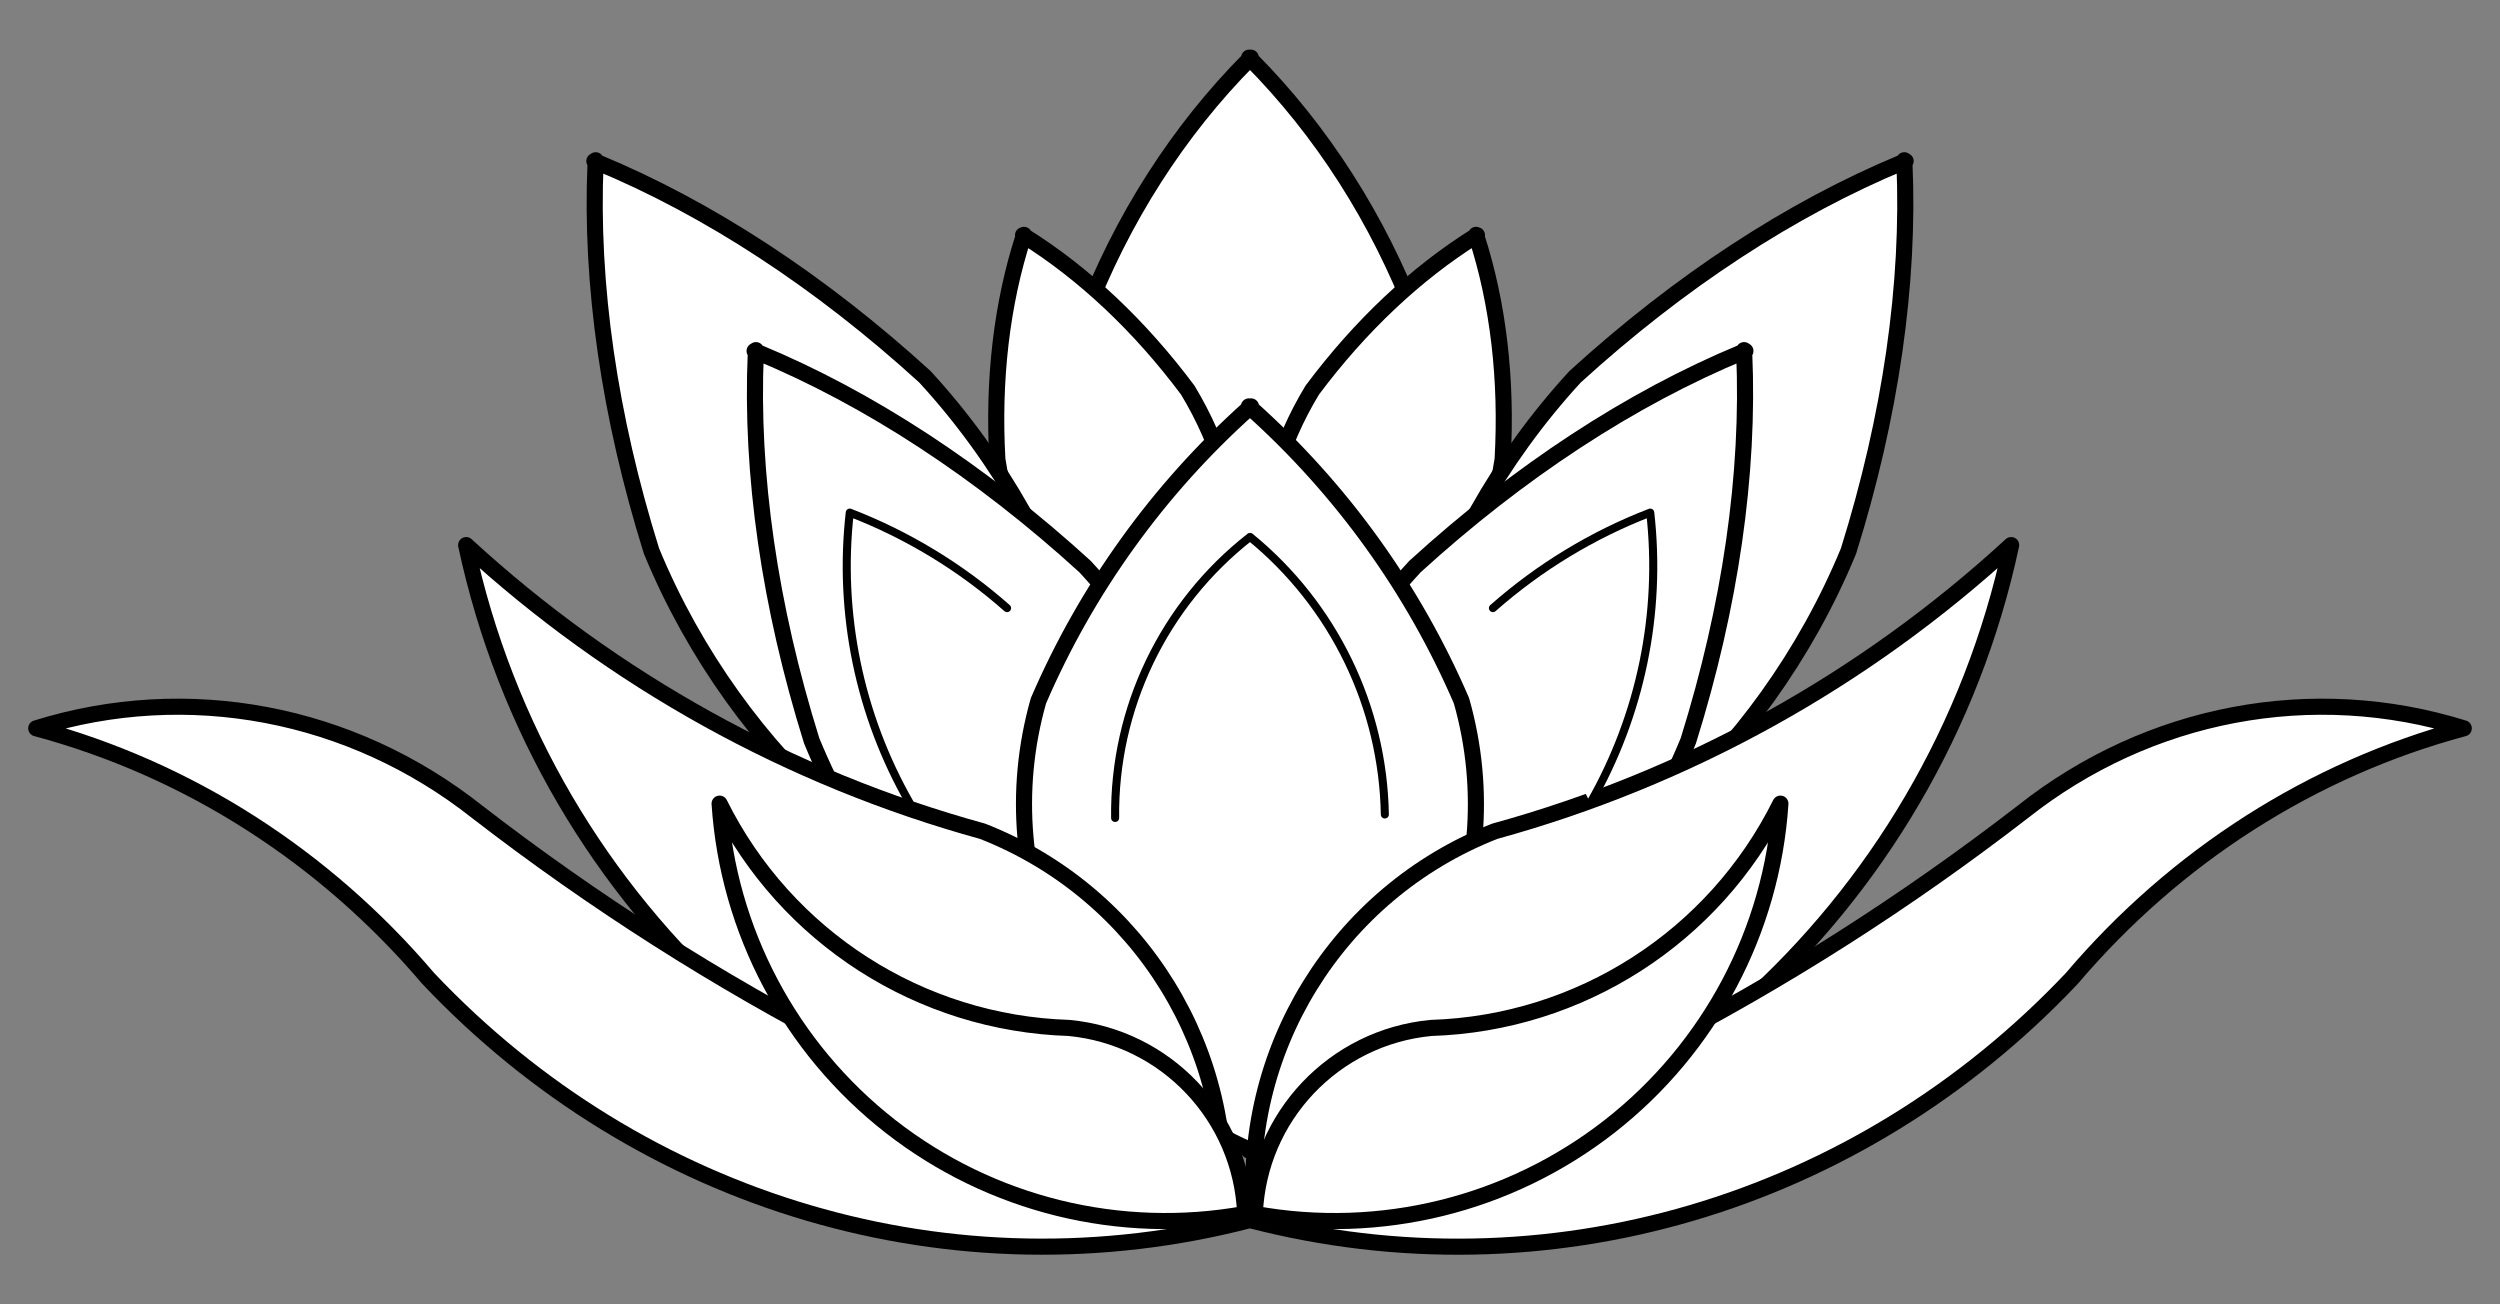 <?xml version="1.0" encoding="UTF-8" standalone="no"?>
<!DOCTYPE svg PUBLIC "-//W3C//DTD SVG 1.1//EN" "http://www.w3.org/Graphics/SVG/1.1/DTD/svg11.dtd">
<svg xmlns:xl="http://www.w3.org/1999/xlink" xmlns="http://www.w3.org/2000/svg" xmlns:dc="http://purl.org/dc/elements/1.1/" version="1.1" viewBox="54 99 310.5 162" width="310.5" height="162">
  <rect x="54" y="99" width="310.5" height="162" fill="#808080" stroke="none"/>
  <defs>
    <clipPath id="artboard_clip_path">
      <path d="M 54 99 L 364.5 99 L 364.5 261 L 54 261 Z"/>
    </clipPath>
  </defs>
  <g id="Lotus_Flower_In_Profile_(2)" stroke="none" stroke-dasharray="none" stroke-opacity="1" fill="none" fill-opacity="1">
    <title>Lotus Flower In Profile (2)</title>
    <g id="Lotus_Flower_In_Profile_(2)_Art" clip-path="url(#artboard_clip_path)">
      <title>Art</title>
      <g id="Group_25">
        <g id="Graphic_41">
          <title>path34</title>
          <path d="M 209.257 187.602 L 209.356 187.668 L 209.356 187.552 C 226.114 179.198 234.848 158.238 229.836 138.402 C 225.156 126.181 218.167 115.253 209.356 106.375 L 209.356 106.16 L 209.257 106.259 L 209.141 106.16 L 209.141 106.375 C 200.33 115.253 193.341 126.181 188.66 138.402 C 183.649 158.238 192.383 179.198 209.141 187.552 L 209.141 187.668 Z" fill="#FFFFFF"/>
          <path d="M 209.257 187.602 L 209.356 187.668 L 209.356 187.552 C 226.114 179.198 234.848 158.238 229.836 138.402 C 225.156 126.181 218.167 115.253 209.356 106.375 L 209.356 106.16 L 209.257 106.259 L 209.141 106.16 L 209.141 106.375 C 200.33 115.253 193.341 126.181 188.66 138.402 C 183.649 158.238 192.383 179.198 209.141 187.552 L 209.141 187.668 Z" stroke="black" stroke-linecap="round" stroke-linejoin="round" stroke-width="2"/>
        </g>
        <g id="Graphic_40">
          <title>path42</title>
          <path d="M 215.725 187.715 L 215.754 187.778 L 215.782 187.701 C 227.632 185.102 238.228 171.606 240.626 156.058 C 241.188 146.145 240.081 136.695 237.379 128.363 L 237.436 128.208 L 237.361 128.269 L 237.327 128.168 L 237.271 128.324 C 229.846 132.97 222.923 139.497 216.982 147.452 C 208.825 160.905 208.267 178.053 215.674 187.661 L 215.645 187.739 Z" fill="#FFFFFF"/>
          <path d="M 215.725 187.715 L 215.754 187.778 L 215.782 187.701 C 227.632 185.102 238.228 171.606 240.626 156.058 C 241.188 146.145 240.081 136.695 237.379 128.363 L 237.436 128.208 L 237.361 128.269 L 237.327 128.168 L 237.271 128.324 C 229.846 132.97 222.923 139.497 216.982 147.452 C 208.825 160.905 208.267 178.053 215.674 187.661 L 215.645 187.739 Z" stroke="black" stroke-linecap="round" stroke-linejoin="round" stroke-width="2"/>
        </g>
        <g id="Graphic_39">
          <title>path47</title>
          <path d="M 202.775 187.715 L 202.746 187.778 L 202.718 187.701 C 190.868 185.102 180.272 171.606 177.874 156.058 C 177.312 146.145 178.419 136.695 181.121 128.363 L 181.064 128.208 L 181.139 128.269 L 181.173 128.168 L 181.229 128.324 C 188.654 132.97 195.577 139.497 201.518 147.452 C 209.675 160.905 210.233 178.053 202.826 187.661 L 202.855 187.739 Z" fill="#FFFFFF"/>
          <path d="M 202.775 187.715 L 202.746 187.778 L 202.718 187.701 C 190.868 185.102 180.272 171.606 177.874 156.058 C 177.312 146.145 178.419 136.695 181.121 128.363 L 181.064 128.208 L 181.139 128.269 L 181.173 128.168 L 181.229 128.324 C 188.654 132.97 195.577 139.497 201.518 147.452 C 209.675 160.905 210.233 178.053 202.826 187.661 L 202.855 187.739 Z" stroke="black" stroke-linecap="round" stroke-linejoin="round" stroke-width="2"/>
        </g>
        <g id="Graphic_38">
          <title>path55</title>
          <path d="M 229.986 214.097 L 230.025 214.22 L 230.105 214.094 C 250.144 213.147 272.955 193.244 283.587 167.43 C 288.823 150.69 291.192 134.248 290.53 119.246 L 290.682 119.008 L 290.518 119.081 L 290.514 118.902 L 290.363 119.139 C 276.487 124.879 262.586 133.975 249.627 145.795 C 230.725 166.341 222.327 195.426 229.938 213.987 L 229.858 214.113 Z" fill="#FFFFFF"/>
          <path d="M 229.986 214.097 L 230.025 214.22 L 230.105 214.094 C 250.144 213.147 272.955 193.244 283.587 167.43 C 288.823 150.69 291.192 134.248 290.53 119.246 L 290.682 119.008 L 290.518 119.081 L 290.514 118.902 L 290.363 119.139 C 276.487 124.879 262.586 133.975 249.627 145.795 C 230.725 166.341 222.327 195.426 229.938 213.987 L 229.858 214.113 Z" stroke="black" stroke-linecap="round" stroke-linejoin="round" stroke-width="2"/>
        </g>
        <g id="Graphic_37">
          <title>path60</title>
          <path d="M 188.513 214.097 L 188.474 214.22 L 188.394 214.094 C 168.355 213.147 145.544 193.244 134.912 167.43 C 129.676 150.69 127.307 134.248 127.969 119.246 L 127.818 119.008 L 127.981 119.081 L 127.985 118.902 L 128.136 119.139 C 142.013 124.879 155.913 133.975 168.872 145.795 C 187.774 166.341 196.172 195.426 188.561 213.987 L 188.641 214.113 Z" fill="#FFFFFF"/>
          <path d="M 188.513 214.097 L 188.474 214.22 L 188.394 214.094 C 168.355 213.147 145.544 193.244 134.912 167.43 C 129.676 150.69 127.307 134.248 127.969 119.246 L 127.818 119.008 L 127.981 119.081 L 127.985 118.902 L 128.136 119.139 C 142.013 124.879 155.913 133.975 168.872 145.795 C 187.774 166.341 196.172 195.426 188.561 213.987 L 188.641 214.113 Z" stroke="black" stroke-linecap="round" stroke-linejoin="round" stroke-width="2"/>
        </g>
        <g id="Graphic_36">
          <title>path68</title>
          <path d="M 210.085 237.68 L 210.124 237.803 L 210.204 237.678 C 230.243 236.731 253.054 216.828 263.686 191.014 C 268.922 174.274 271.291 157.832 270.629 142.829 L 270.78 142.592 L 270.617 142.665 L 270.613 142.486 L 270.462 142.723 C 256.585 148.463 242.685 157.559 229.726 169.379 C 210.824 189.924 202.426 219.009 210.037 237.571 L 209.957 237.697 Z" fill="#FFFFFF"/>
          <path d="M 210.085 237.68 L 210.124 237.803 L 210.204 237.678 C 230.243 236.731 253.054 216.828 263.686 191.014 C 268.922 174.274 271.291 157.832 270.629 142.829 L 270.78 142.592 L 270.617 142.665 L 270.613 142.486 L 270.462 142.723 C 256.585 148.463 242.685 157.559 229.726 169.379 C 210.824 189.924 202.426 219.009 210.037 237.571 L 209.957 237.697 Z" stroke="black" stroke-linecap="round" stroke-linejoin="round" stroke-width="2"/>
        </g>
        <g id="Graphic_35">
          <title>path73</title>
          <path d="M 208.415 237.68 L 208.376 237.803 L 208.296 237.678 C 188.257 236.731 165.446 216.828 154.814 191.014 C 149.578 174.274 147.209 157.832 147.871 142.829 L 147.72 142.592 L 147.883 142.665 L 147.887 142.486 L 148.038 142.723 C 161.915 148.463 175.815 157.559 188.774 169.379 C 207.676 189.924 216.074 219.009 208.463 237.571 L 208.543 237.697 Z" fill="#FFFFFF"/>
          <path d="M 208.415 237.68 L 208.376 237.803 L 208.296 237.678 C 188.257 236.731 165.446 216.828 154.814 191.014 C 149.578 174.274 147.209 157.832 147.871 142.829 L 147.72 142.592 L 147.883 142.665 L 147.887 142.486 L 148.038 142.723 C 161.915 148.463 175.815 157.559 188.774 169.379 C 207.676 189.924 216.074 219.009 208.463 237.571 L 208.543 237.697 Z" stroke="black" stroke-linecap="round" stroke-linejoin="round" stroke-width="2"/>
        </g>
        <g id="Graphic_34">
          <title>path78</title>
          <path d="M 209.246 241.835 L 209.378 241.901 L 209.378 241.768 C 230.76 232.298 241.907 208.53 235.516 186.034 C 229.543 172.172 220.624 159.775 209.378 149.706 L 209.378 149.474 L 209.246 149.59 L 209.113 149.474 L 209.113 149.706 C 197.867 159.775 188.948 172.172 182.975 186.034 C 176.584 208.53 187.731 232.298 209.113 241.768 L 209.113 241.901 Z" fill="#FFFFFF"/>
          <path d="M 209.246 241.835 L 209.378 241.901 L 209.378 241.768 C 230.76 232.298 241.907 208.53 235.516 186.034 C 229.543 172.172 220.624 159.775 209.378 149.706 L 209.378 149.474 L 209.246 149.59 L 209.113 149.474 L 209.113 149.706 C 197.867 159.775 188.948 172.172 182.975 186.034 C 176.584 208.53 187.731 232.298 209.113 241.768 L 209.113 241.901 Z" stroke="black" stroke-linecap="round" stroke-linejoin="round" stroke-width="2"/>
        </g>
        <g id="Graphic_33">
          <title>path86</title>
          <path d="M 303.785 166.7 C 294.068 212.129 256.1 246.068 209.869 250.648 C 207.891 229.676 220.04 209.93 239.652 202.242 C 263.553 195.665 285.539 183.48 303.785 166.7 Z" fill="#FFFFFF"/>
          <path d="M 303.785 166.7 C 294.068 212.129 256.1 246.068 209.869 250.648 C 207.891 229.676 220.04 209.93 239.652 202.242 C 263.553 195.665 285.539 183.48 303.785 166.7 Z" stroke="black" stroke-linecap="round" stroke-linejoin="round" stroke-width="2"/>
        </g>
        <g id="Graphic_32">
          <title>path91</title>
          <path d="M 111.896 166.7 C 121.613 212.129 159.582 246.068 205.812 250.648 C 207.791 229.676 195.641 209.93 176.03 202.242 C 152.129 195.665 130.143 183.48 111.896 166.7 Z" fill="#FFFFFF"/>
          <path d="M 111.896 166.7 C 121.613 212.129 159.582 246.068 205.812 250.648 C 207.791 229.676 195.641 209.93 176.03 202.242 C 152.129 195.665 130.143 183.48 111.896 166.7 Z" stroke="black" stroke-linecap="round" stroke-linejoin="round" stroke-width="2"/>
        </g>
        <g id="Graphic_31">
          <title>path96</title>
          <path d="M 58.5 189.456 C 77.314 194.503 94.261 205.315 107.17 220.507 C 133.759 248.653 172.541 260.062 209.242 250.533 C 245.948 260.068 284.737 248.659 311.33 220.507 C 324.239 205.315 341.186 194.503 360 189.456 C 341.218 183.604 320.897 187.449 305.259 199.812 C 276.329 222.171 243.819 238.944 209.258 249.342 C 174.692 238.946 142.176 222.173 113.241 199.812 C 97.603 187.449 77.282 183.604 58.5 189.456 Z" fill="#FFFFFF"/>
          <path d="M 58.5 189.456 C 77.314 194.503 94.261 205.315 107.17 220.507 C 133.759 248.653 172.541 260.062 209.242 250.533 C 245.948 260.068 284.737 248.659 311.33 220.507 C 324.239 205.315 341.186 194.503 360 189.456 C 341.218 183.604 320.897 187.449 305.259 199.812 C 276.329 222.171 243.819 238.944 209.258 249.342 C 174.692 238.946 142.176 222.173 113.241 199.812 C 97.603 187.449 77.282 183.604 58.5 189.456 Z" stroke="black" stroke-linecap="round" stroke-linejoin="round" stroke-width="2"/>
        </g>
        <g id="Graphic_30">
          <title>path104</title>
          <path d="M 209.847 249.764 C 210.341 237.676 219.69 227.812 231.734 226.67 C 250.226 226.088 266.9 215.383 275.127 198.811 C 274.086 214.59 266.363 229.176 253.897 238.906 C 241.431 248.636 225.407 252.586 209.847 249.764 Z" fill="#FFFFFF"/>
          <path d="M 209.847 249.764 C 210.341 237.676 219.69 227.812 231.734 226.67 C 250.226 226.088 266.9 215.383 275.127 198.811 C 274.086 214.59 266.363 229.176 253.897 238.906 C 241.431 248.636 225.407 252.586 209.847 249.764 Z" stroke="black" stroke-linecap="round" stroke-linejoin="round" stroke-width="2"/>
        </g>
        <g id="Graphic_29">
          <title>path109</title>
          <path d="M 208.653 249.764 C 208.159 237.676 198.81 227.812 186.766 226.67 C 168.274 226.088 151.6 215.383 143.373 198.811 C 144.414 214.59 152.137 229.176 164.603 238.906 C 177.069 248.636 193.093 252.586 208.653 249.764 Z" fill="#FFFFFF"/>
          <path d="M 208.653 249.764 C 208.159 237.676 198.81 227.812 186.766 226.67 C 168.274 226.088 151.6 215.383 143.373 198.811 C 144.414 214.59 152.137 229.176 164.603 238.906 C 177.069 248.636 193.093 252.586 208.653 249.764 Z" stroke="black" stroke-linecap="round" stroke-linejoin="round" stroke-width="2"/>
        </g>
        <g id="Graphic_28">
          <title>path135</title>
          <path d="M 192.498 200.59 C 192.334 186.978 198.531 174.069 209.256 165.684 C 219.637 174.154 225.761 186.765 225.998 200.16" fill="#FFFFFF"/>
          <path d="M 192.498 200.59 C 192.334 186.978 198.531 174.069 209.256 165.684 C 219.637 174.154 225.761 186.765 225.998 200.16" stroke="black" stroke-linecap="round" stroke-linejoin="round" stroke-width="1"/>
        </g>
        <g id="Graphic_27">
          <title>path143</title>
          <path d="M 239.422 174.527 C 245.179 169.444 251.795 165.428 258.96 162.665 C 260.374 175.172 257.766 187.804 251.515 198.729" fill="#FFFFFF"/>
          <path d="M 239.422 174.527 C 245.179 169.444 251.795 165.428 258.96 162.665 C 260.374 175.172 257.766 187.804 251.515 198.729" stroke="black" stroke-linecap="round" stroke-linejoin="round" stroke-width="1"/>
        </g>
        <g id="Graphic_26">
          <title>path148</title>
          <path d="M 179.078 174.527 C 173.321 169.444 166.706 165.428 159.54 162.665 C 158.127 175.172 160.734 187.804 166.985 198.729" fill="#FFFFFF"/>
          <path d="M 179.078 174.527 C 173.321 169.444 166.706 165.428 159.54 162.665 C 158.127 175.172 160.734 187.804 166.985 198.729" stroke="black" stroke-linecap="round" stroke-linejoin="round" stroke-width="1"/>
        </g>
      </g>
    </g>
  </g>
</svg>
